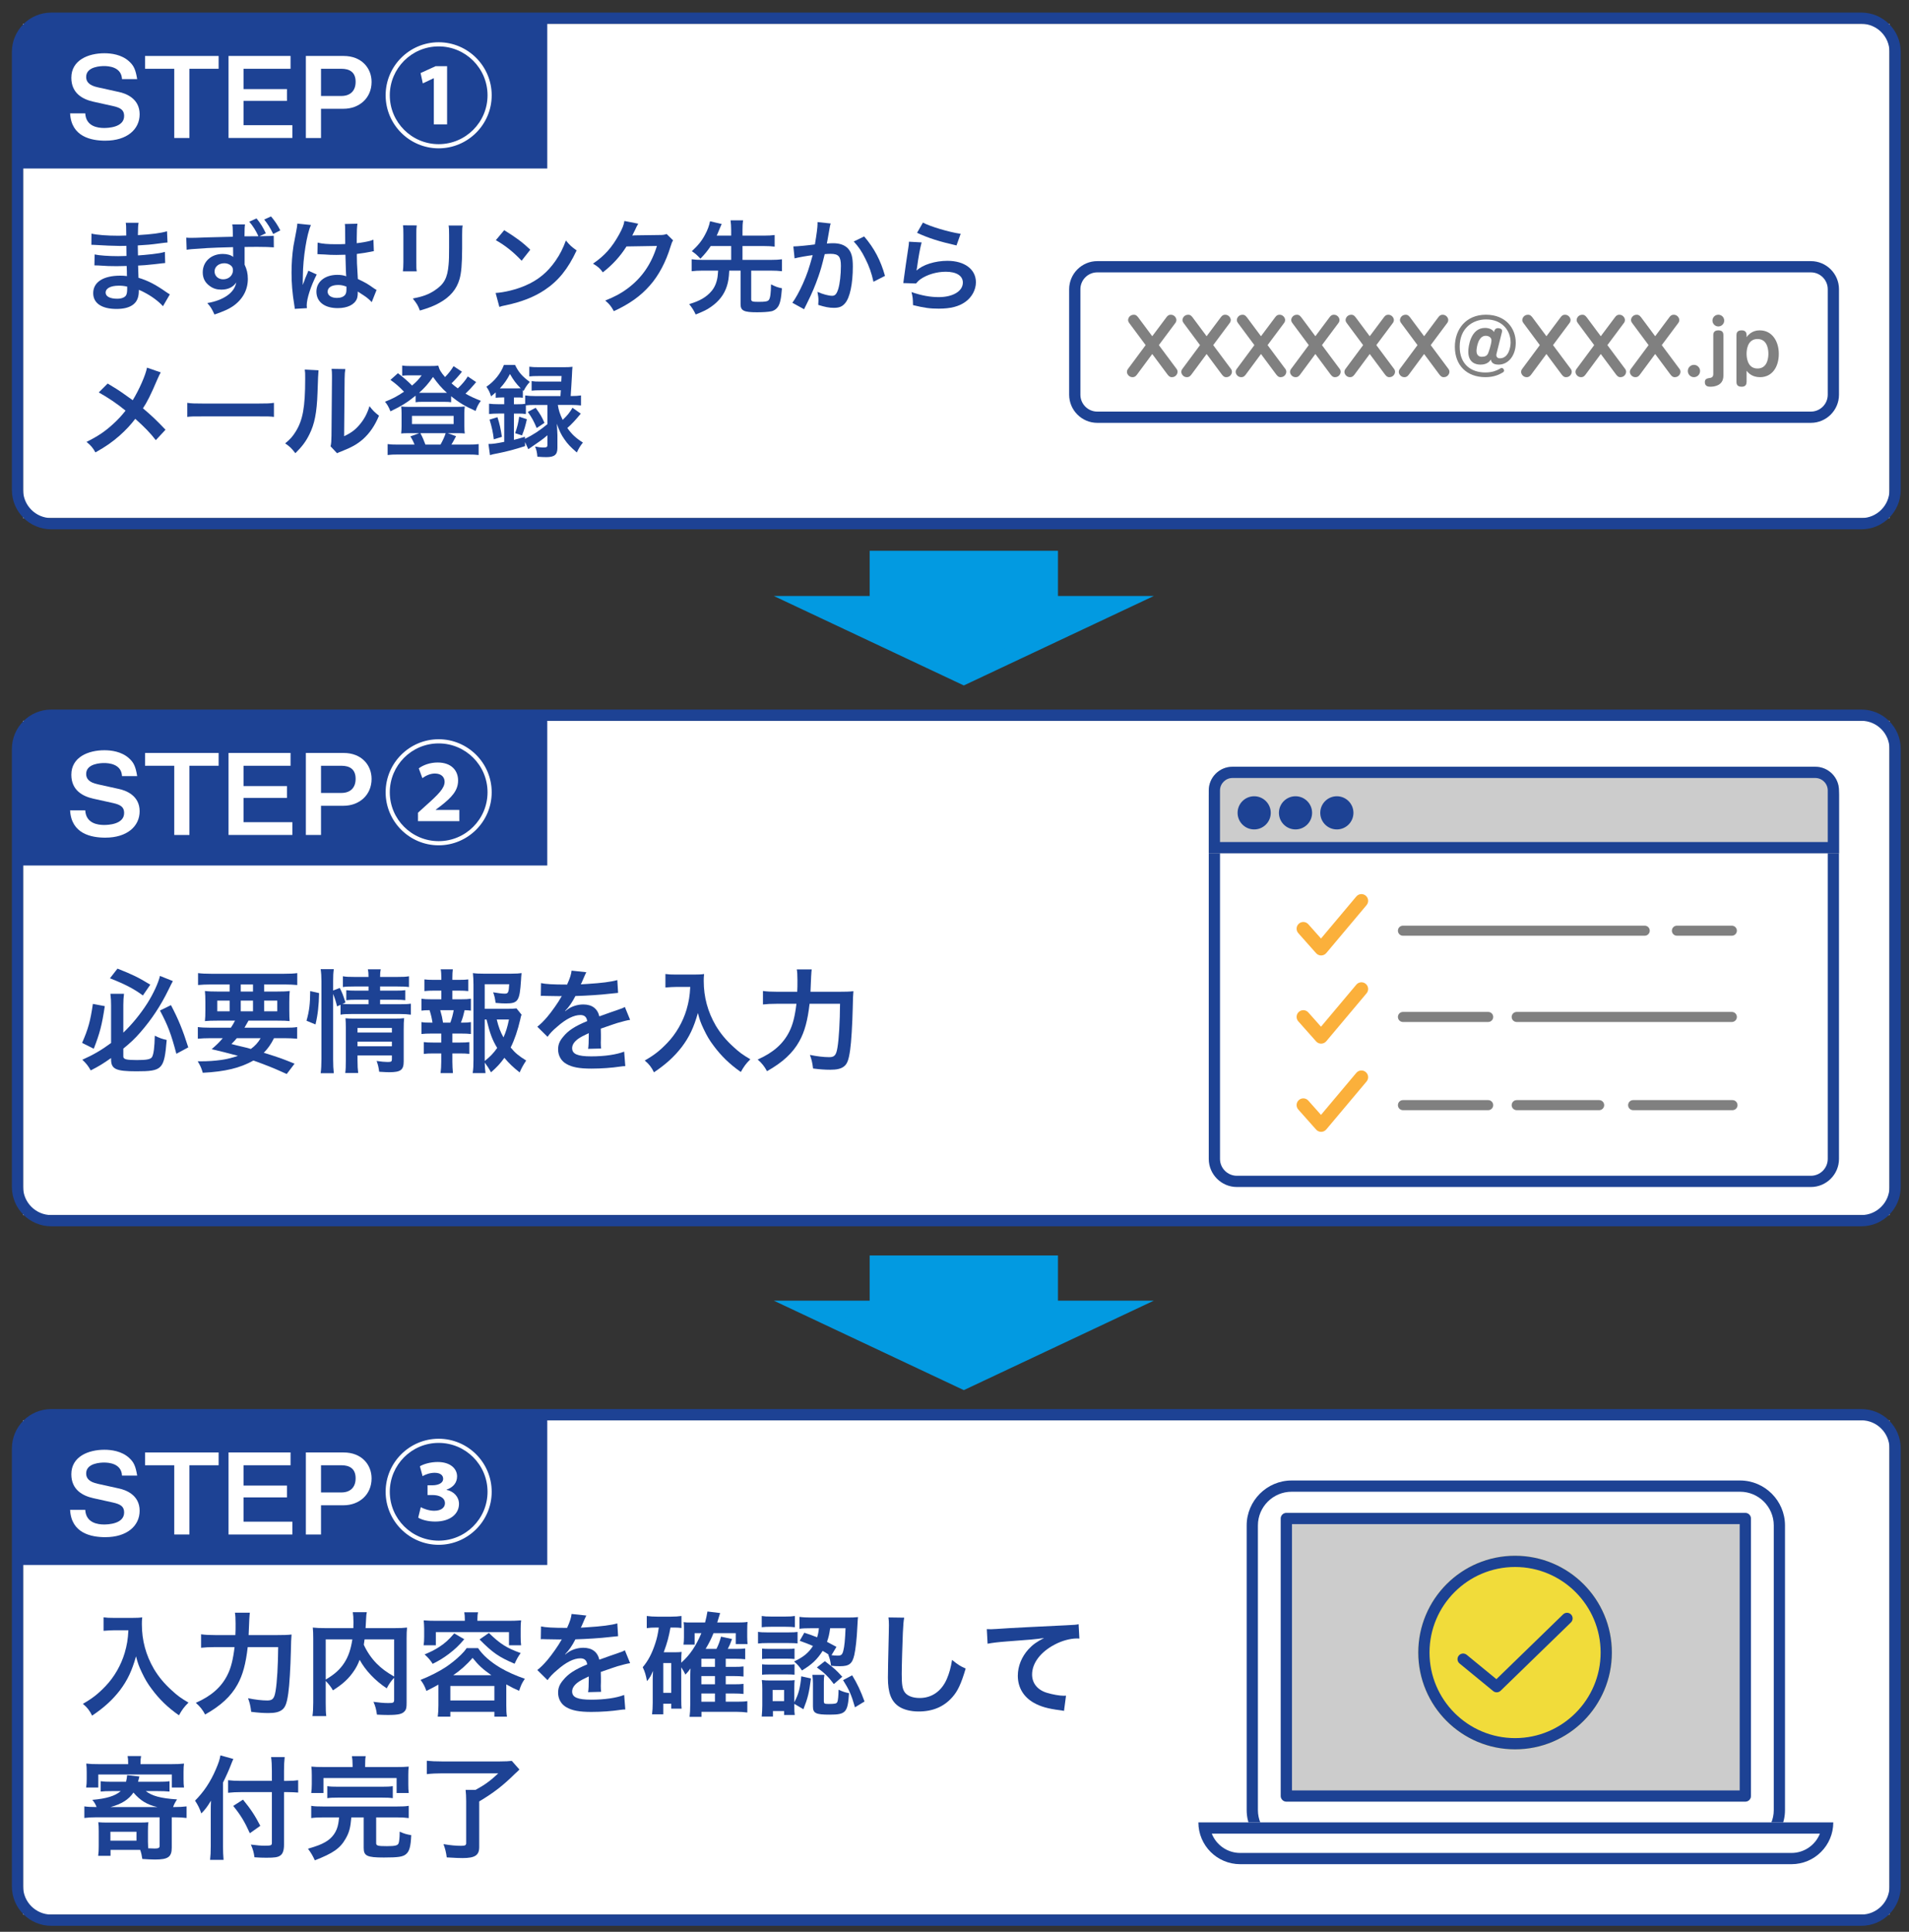 <?xml version="1.0" encoding="UTF-8"?>
<svg id="_レイヤー_1" data-name="レイヤー 1" xmlns="http://www.w3.org/2000/svg" width="420" height="425" viewBox="0 0 420 425">
  <rect x="0" y="0" width="420" height="425" fill="#333333" stroke="none"/>
  <defs>
    <style>
      .cls-1 {
        fill: gray;
      }

      .cls-2 {
        fill: #f1dc3a;
      }

      .cls-3 {
        fill: #ccc;
      }

      .cls-4 {
        fill: #fff;
      }

      .cls-5 {
        fill: #1d4294;
      }

      .cls-6 {
        fill: #fbb03b;
      }

      .cls-7 {
        fill: #029ae1;
      }
    </style>
  </defs>
  <g>
    <polygon class="cls-7" points="212.048 303.913 246.506 287.689 230.351 287.689 230.351 277.748 193.745 277.748 193.745 287.689 177.59 287.689 212.048 303.913"/>
    <path class="cls-7" d="M170.24,286.144h21.095v-9.941h41.427v9.941h21.095l-41.809,19.685-41.809-19.685ZM196.156,279.292v9.941h-11.215l27.107,12.763,27.107-12.763h-11.216v-9.941h-31.784Z"/>
  </g>
  <g>
    <polygon class="cls-7" points="212.048 148.883 246.506 132.659 230.351 132.659 230.351 122.718 193.745 122.718 193.745 132.659 177.59 132.659 212.048 148.883"/>
    <path class="cls-7" d="M170.24,131.114h21.095v-9.941h41.427v9.941h21.095l-41.809,19.685-41.809-19.685ZM196.156,124.262v9.941h-11.215l27.107,12.763,27.107-12.763h-11.216v-9.941h-31.784Z"/>
  </g>
  <g>
    <rect class="cls-4" x="5.09" y="5.241" width="410.615" height="108.735"/>
    <path class="cls-5" d="M409.524,5.241c3.399,0,6.181,2.781,6.181,6.181v96.373c0,3.399-2.781,6.181-6.181,6.181H11.271c-3.399,0-6.181-2.781-6.181-6.181V11.422c0-3.399,2.781-6.181,6.181-6.181h398.253M409.524,2.769H11.271C6.499,2.769,2.618,6.651,2.618,11.422v96.373c0,4.771,3.882,8.653,8.653,8.653h398.253c4.771,0,8.653-3.882,8.653-8.653V11.422c0-4.771-3.882-8.653-8.653-8.653h0Z"/>
  </g>
  <g>
    <g>
      <path class="cls-5" d="M11.271,5.241h107.277v29.978H5.09V11.422c0-3.411,2.77-6.181,6.181-6.181Z"/>
      <path class="cls-5" d="M120.402,37.073H3.236V11.422C3.236,6.991,6.84,3.387,11.271,3.387h109.131v33.687ZM6.944,33.364h109.75V7.096H11.271c-2.386,0-4.327,1.94-4.327,4.326v21.942Z"/>
    </g>
    <g>
      <path class="cls-4" d="M23.184,30.951c-3.09,0-7.49-.841-7.762-6.007h3.337c.148,2.892,2.793,3.213,4.128,3.213.841,0,4.425-.099,4.425-2.645,0-1.311-.791-1.805-2.422-2.176l-4.351-.964c-2.324-.52-4.845-1.829-4.845-5.266,0-3.881,3.733-5.389,7.268-5.389,1.508,0,3.782.272,5.438,1.78,1.038.939,1.434,1.805,1.78,3.905h-3.337c-.124-2.719-3.016-2.867-3.93-2.867-.593,0-3.955.05-3.955,2.397,0,1.038.618,1.854,2.546,2.274l4.697,1.038c1.384.297,4.523,1.359,4.523,4.895,0,3.312-2.769,5.81-7.539,5.81Z"/>
      <path class="cls-4" d="M41.676,15.131v15.227h-3.337v-15.227h-6.427v-2.818h16.191v2.818h-6.427Z"/>
      <path class="cls-4" d="M50.281,30.357V12.312h13.645v2.818h-10.333v4.474h9.542v2.596h-9.542v5.339h10.729v2.818h-14.041Z"/>
      <path class="cls-4" d="M75.596,23.931h-4.969v6.427h-3.337V12.312h8.306c3.93,0,6.155,2.645,6.155,5.71,0,3.634-2.793,5.908-6.155,5.908ZM75.102,15.131h-4.474v5.981h4.474c1.854,0,3.139-1.014,3.139-3.114,0-2.176-1.384-2.867-3.139-2.867Z"/>
      <path class="cls-4" d="M96.51,32.632c-6.427,0-11.667-5.241-11.667-11.668s5.24-11.667,11.667-11.667c6.427,0,11.668,5.24,11.668,11.667,0,6.477-5.29,11.668-11.668,11.668ZM85.758,20.964c0,5.933,4.82,10.753,10.752,10.753s10.753-4.82,10.753-10.753-4.82-10.753-10.753-10.753c-5.982,0-10.752,4.87-10.752,10.753ZM95.448,17.207h-.025l-2.398,1.137-.494-2.274,3.312-1.508h2.521v12.805h-2.917v-10.159Z"/>
    </g>
  </g>
  <g>
    <g>
      <rect class="cls-4" x="235.226" y="57.448" width="169.37" height="35.576" rx="6.181" ry="6.181"/>
      <path class="cls-5" d="M398.415,59.921c2.045,0,3.708,1.664,3.708,3.708v23.215c0,2.045-1.664,3.708-3.708,3.708h-157.008c-2.045,0-3.708-1.664-3.708-3.708v-23.215c0-2.045,1.664-3.708,3.708-3.708h157.008M398.415,57.448h-157.008c-3.399,0-6.181,2.781-6.181,6.181v23.215c0,3.399,2.781,6.181,6.181,6.181h157.008c3.399,0,6.181-2.781,6.181-6.181v-23.215c0-3.399-2.781-6.181-6.181-6.181h0Z"/>
    </g>
    <g>
      <path class="cls-1" d="M256.621,69.805c.323-.436.581-.564.985-.564.775,0,1.211.71,1.211,1.13,0,.242-.065.468-.21.662l-3.648,4.892,3.907,5.246c.129.178.21.371.21.63,0,.468-.404,1.179-1.259,1.179-.258,0-.565-.064-.937-.565l-3.374-4.536-3.358,4.536c-.323.436-.597.565-.985.565-.791,0-1.227-.711-1.227-1.146,0-.097,0-.371.226-.662l3.891-5.246-3.633-4.892c-.129-.178-.226-.372-.226-.63,0-.452.403-1.162,1.259-1.162.274,0,.565.048.953.564l3.1,4.165,3.116-4.165Z"/>
      <path class="cls-1" d="M268.583,69.805c.323-.436.581-.564.985-.564.775,0,1.211.71,1.211,1.13,0,.242-.065.468-.21.662l-3.648,4.892,3.907,5.246c.129.178.21.371.21.63,0,.468-.404,1.179-1.259,1.179-.258,0-.565-.064-.937-.565l-3.374-4.536-3.358,4.536c-.323.436-.597.565-.985.565-.791,0-1.227-.711-1.227-1.146,0-.097,0-.371.226-.662l3.891-5.246-3.632-4.892c-.129-.178-.226-.372-.226-.63,0-.452.403-1.162,1.259-1.162.275,0,.565.048.953.564l3.1,4.165,3.116-4.165Z"/>
      <path class="cls-1" d="M280.545,69.805c.323-.436.581-.564.985-.564.775,0,1.211.71,1.211,1.13,0,.242-.065.468-.21.662l-3.648,4.892,3.907,5.246c.129.178.21.371.21.63,0,.468-.404,1.179-1.259,1.179-.258,0-.565-.064-.937-.565l-3.374-4.536-3.358,4.536c-.323.436-.597.565-.985.565-.791,0-1.227-.711-1.227-1.146,0-.097,0-.371.226-.662l3.891-5.246-3.633-4.892c-.129-.178-.226-.372-.226-.63,0-.452.403-1.162,1.259-1.162.274,0,.565.048.953.564l3.1,4.165,3.116-4.165Z"/>
      <path class="cls-1" d="M292.508,69.805c.323-.436.581-.564.985-.564.775,0,1.211.71,1.211,1.13,0,.242-.065.468-.21.662l-3.648,4.892,3.907,5.246c.129.178.21.371.21.63,0,.468-.404,1.179-1.259,1.179-.258,0-.565-.064-.937-.565l-3.374-4.536-3.358,4.536c-.323.436-.597.565-.985.565-.791,0-1.227-.711-1.227-1.146,0-.097,0-.371.226-.662l3.891-5.246-3.632-4.892c-.129-.178-.226-.372-.226-.63,0-.452.403-1.162,1.259-1.162.275,0,.565.048.953.564l3.1,4.165,3.116-4.165Z"/>
      <path class="cls-1" d="M304.47,69.805c.323-.436.581-.564.985-.564.775,0,1.211.71,1.211,1.13,0,.242-.065.468-.21.662l-3.648,4.892,3.907,5.246c.129.178.21.371.21.63,0,.468-.404,1.179-1.259,1.179-.258,0-.565-.064-.937-.565l-3.374-4.536-3.358,4.536c-.323.436-.597.565-.985.565-.791,0-1.227-.711-1.227-1.146,0-.097,0-.371.226-.662l3.891-5.246-3.633-4.892c-.129-.178-.226-.372-.226-.63,0-.452.403-1.162,1.259-1.162.274,0,.565.048.953.564l3.1,4.165,3.116-4.165Z"/>
      <path class="cls-1" d="M316.433,69.805c.323-.436.581-.564.985-.564.775,0,1.211.71,1.211,1.13,0,.242-.065.468-.21.662l-3.648,4.892,3.907,5.246c.129.178.21.371.21.63,0,.468-.404,1.179-1.259,1.179-.258,0-.565-.064-.937-.565l-3.374-4.536-3.358,4.536c-.323.436-.597.565-.985.565-.791,0-1.227-.711-1.227-1.146,0-.097,0-.371.226-.662l3.891-5.246-3.632-4.892c-.129-.178-.226-.372-.226-.63,0-.452.403-1.162,1.259-1.162.275,0,.565.048.953.564l3.1,4.165,3.116-4.165Z"/>
      <path class="cls-1" d="M328.799,72.711c.032-.097.194-.517.791-.517.177,0,.888.064.888.597,0,.13-.016.227-.064.388l-1.13,4.504c-.049.194-.081.355-.081.452,0,.242.162.694.775.694,1.97,0,2.373-2.502,2.373-3.487,0-2.615-1.84-5.068-5.375-5.068-3.019,0-5.828,1.969-5.828,6.005,0,3.762,2.373,5.667,5.667,5.667,1.566,0,2.583-.484,3.051-.759.307-.178.371-.227.533-.227.291,0,.517.307.517.565,0,.258-.21.371-.371.468-.646.372-1.776.985-3.729.985-4.101,0-6.732-2.583-6.732-6.684,0-3.858,2.454-7.055,6.829-7.055,4.407,0,6.571,3.019,6.571,6.167,0,2.825-1.63,4.811-3.778,4.811-1.42,0-1.598-.678-1.711-1.114-.178.274-.694,1.114-2.276,1.114-1.001,0-2.68-.388-2.68-2.874,0-1.065.5-5.198,3.665-5.198.226,0,1.42,0,2.001.888l.097-.322ZM327.33,77.877c.178-.307.807-2.229.807-3.003,0-.63-.597-1.001-1.275-1.001-1.679,0-2.018,2.729-2.018,3.342,0,1.194.888,1.275,1.13,1.275.727,0,1.114-.21,1.356-.613Z"/>
      <path class="cls-1" d="M343.344,69.805c.323-.436.581-.564.985-.564.775,0,1.211.71,1.211,1.13,0,.242-.065.468-.21.662l-3.648,4.892,3.907,5.246c.129.178.21.371.21.63,0,.468-.404,1.179-1.259,1.179-.258,0-.565-.064-.937-.565l-3.374-4.536-3.358,4.536c-.323.436-.597.565-.985.565-.791,0-1.227-.711-1.227-1.146,0-.097,0-.371.226-.662l3.891-5.246-3.632-4.892c-.129-.178-.226-.372-.226-.63,0-.452.403-1.162,1.259-1.162.275,0,.565.048.953.564l3.1,4.165,3.116-4.165Z"/>
      <path class="cls-1" d="M355.306,69.805c.323-.436.581-.564.985-.564.775,0,1.211.71,1.211,1.13,0,.242-.065.468-.21.662l-3.648,4.892,3.907,5.246c.129.178.21.371.21.63,0,.468-.404,1.179-1.259,1.179-.258,0-.565-.064-.937-.565l-3.374-4.536-3.358,4.536c-.323.436-.597.565-.985.565-.791,0-1.227-.711-1.227-1.146,0-.097,0-.371.226-.662l3.891-5.246-3.633-4.892c-.129-.178-.226-.372-.226-.63,0-.452.403-1.162,1.259-1.162.274,0,.565.048.953.564l3.1,4.165,3.116-4.165Z"/>
      <path class="cls-1" d="M367.269,69.805c.323-.436.581-.564.985-.564.775,0,1.211.71,1.211,1.13,0,.242-.065.468-.21.662l-3.648,4.892,3.907,5.246c.129.178.21.371.21.63,0,.468-.404,1.179-1.259,1.179-.258,0-.565-.064-.937-.565l-3.374-4.536-3.358,4.536c-.323.436-.597.565-.985.565-.791,0-1.227-.711-1.227-1.146,0-.097,0-.371.226-.662l3.891-5.246-3.632-4.892c-.129-.178-.226-.372-.226-.63,0-.452.403-1.162,1.259-1.162.275,0,.565.048.953.564l3.1,4.165,3.116-4.165Z"/>
      <path class="cls-1" d="M374.033,81.622c0,.743-.597,1.356-1.356,1.356-.743,0-1.34-.613-1.34-1.356,0-.759.613-1.356,1.34-1.356.743,0,1.356.598,1.356,1.356Z"/>
      <path class="cls-1" d="M379.166,82.655c0,2.212-2.066,2.422-2.825,2.422-.387,0-1.259,0-1.259-1.001,0-.759.533-.84,1.179-.937.468-.081.678-.371.678-.808v-8.604c0-.242.016-1.049,1.082-1.049.678,0,1.146.226,1.146,1.049v8.928ZM379.344,70.531c0,.727-.597,1.292-1.292,1.292-.71,0-1.292-.598-1.292-1.292,0-.71.565-1.291,1.292-1.291.694,0,1.292.549,1.292,1.291Z"/>
      <path class="cls-1" d="M384.267,84.027c0,1.018-.791,1.05-1.065,1.05-.694,0-1.162-.227-1.162-1.05v-10.3c0-.452.145-1.049,1.114-1.049.274,0,1.114,0,1.114,1.049v.452c1.017-1.453,2.422-1.501,2.906-1.501,2.696,0,4.182,2.389,4.182,5.166,0,2.905-1.485,5.134-4.117,5.134-1.808,0-2.615-.969-2.971-1.405v2.454ZM384.267,77.828c0,.404,0,3.245,2.405,3.245,2.39,0,2.39-2.825,2.39-3.245,0-.436,0-3.245-2.39-3.245-2.405,0-2.405,2.825-2.405,3.245Z"/>
    </g>
  </g>
  <g>
    <path class="cls-5" d="M35.857,67.368c-.979-1.091-2.514-2.226-4.116-3.048-.489-.268-.667-.334-1.201-.557v.245c0,1.401-.4,2.357-1.246,3.003-.846.646-2.047.957-3.671.957-3.248,0-5.117-1.269-5.117-3.471,0-2.425,2.203-3.849,5.94-3.849.534,0,.912.021,1.49.089q0-.268-.022-.534v-.489q-.022-.312-.044-1.201c-1.068.021-1.758.044-2.225.044-1.357,0-2.18-.022-4.027-.155-.289-.022-.512-.022-.845-.022l.044-2.402c.957.222,3.07.378,5.184.378.445,0,1.202-.022,1.824-.045,0-.2,0-.956-.022-2.225-.712.022-1.068.022-1.402.022-1.09,0-3.96-.111-5.45-.223-.245-.022-.423-.022-.49-.022h-.356l.022-2.469c1.134.289,3.426.467,5.984.467.356,0,1.112-.022,1.668-.045-.022-2.225-.022-2.246-.111-2.803h2.826c-.111.601-.134.89-.156,2.714,3.025-.178,4.961-.422,6.407-.845l.111,2.469q-.49.022-1.758.2c-1.958.268-2.825.334-4.783.445.022.557.022.823.044,2.202q1.113-.066,3.159-.289c1.402-.178,1.758-.223,2.759-.489l.067,2.447c-.378.022-.935.089-1.446.155-.333.045-1.334.156-3.003.312-.312.022-.645.045-1.513.09q.067,2.157.089,2.691c1.958.578,3.693,1.446,6.096,3.137.378.245.49.334.801.512l-1.513,2.604ZM26.135,62.852c-1.802,0-2.893.578-2.893,1.535,0,.823.957,1.335,2.537,1.335.934,0,1.624-.268,1.936-.712.178-.289.267-.757.267-1.424v-.534c-.734-.155-1.179-.2-1.846-.2Z"/>
    <path class="cls-5" d="M53.903,49.37c-.089.645-.089.822-.111,2.625.979,0,2.002,0,3.07-.022-.601-1.269-1.157-2.181-2.024-3.204l1.602-.712c.846,1.023,1.446,1.98,2.047,3.271l-1.401.646c.467-.022.511-.022,1.001-.022,1.201-.022,1.535-.022,2.136-.089l.022,2.559c-.801-.066-2.002-.111-3.715-.111q-.423,0-2.714.022v3.894c.489,1.022.712,1.935.712,3.137,0,2.447-1.157,4.538-3.315,6.028-.935.623-1.958,1.091-4.027,1.803-.601-1.312-.89-1.758-1.58-2.515,3.626-.623,6.007-2.313,6.363-4.538-.645,1.023-1.802,1.579-3.27,1.579-1.023,0-1.802-.244-2.559-.801-1.046-.756-1.535-1.735-1.535-3.003,0-2.358,1.847-4.049,4.405-4.049.979,0,1.802.244,2.314.667-.022-.066-.022-.111-.022-.134v-.133c-.022-.601-.022-1.224-.022-1.892-2.692.067-4.583.134-5.673.2-3.737.245-3.916.268-4.538.379l-.089-2.67c.49.044.69.044,1.09.044.556,0,.912,0,3.782-.11,1.067-.022,2.87-.067,5.384-.134l-.022-1.401c-.022-.69-.022-.846-.111-1.312h2.803ZM47.207,59.715c0,1.001.801,1.735,1.891,1.735,1.224,0,2.158-.846,2.158-2.003,0-.422-.133-.756-.422-1.001-.378-.333-.913-.533-1.446-.533-1.268,0-2.18.756-2.18,1.802ZM60.11,51.483c-.645-1.335-1.224-2.247-1.98-3.182l1.491-.689c.845.979,1.468,1.913,2.046,3.07l-1.557.801Z"/>
    <path class="cls-5" d="M64.853,67.946c-.022-.223-.022-.356-.111-.868-.423-2.603-.601-4.738-.601-7.074,0-2.002.134-3.96.423-5.896q.111-.667.601-3.182c.156-.778.245-1.424.245-1.646v-.089l3.003.312c-.912,1.936-1.757,7.298-1.78,11.168q-.022.802-.022,1.157v.356c0,.178,0,.222-.022.467h.022q.111-.245.267-.646c.044-.155.155-.4.267-.756q.2-.468.423-1.001c.044-.067.067-.134.267-.69l1.846.823c-1.312,2.581-2.202,5.34-2.202,6.808,0,.156,0,.179.044.601l-2.67.156ZM69.88,53.374c1.046.268,2.203.356,4.027.356.779,0,1.268,0,2.047-.045,0-1.312-.022-2.425-.022-3.337,0-.489-.022-.823-.067-1.068l2.781-.066c-.111.623-.156,1.69-.156,3.271v1.023c1.157-.134,2.136-.312,3.003-.534q.134-.044.489-.178l.178-.045.089,2.515c-.222.021-.245.021-.645.111-.756.155-1.913.355-3.092.489v.489c0,1.246,0,1.29.222,5.027,1.602.757,2.158,1.068,3.493,2.025.289.2.4.267.623.378l-1.068,2.691c-.378-.444-1.045-1.023-1.668-1.424-.756-.489-1.268-.823-1.401-.912v.312c0,.489-.067.935-.178,1.246-.512,1.312-2.069,2.091-4.227,2.091-2.914,0-4.694-1.379-4.694-3.648,0-2.157,1.891-3.671,4.583-3.671.823,0,1.379.09,1.98.312-.067-.556-.089-1.646-.178-4.738-.89.022-1.424.044-2.002.044-.823,0-1.713-.021-2.759-.11-.312,0-.556-.022-.667-.022-.2-.022-.333-.022-.378-.022-.111-.022-.178-.022-.222-.022-.022,0-.067,0-.134.022l.044-2.559ZM74.397,62.696c-1.424,0-2.314.556-2.314,1.468,0,.823.801,1.38,2.047,1.38.823,0,1.468-.245,1.802-.69.2-.267.289-.601.289-1.201v-.601c-.734-.267-1.157-.355-1.824-.355Z"/>
    <path class="cls-5" d="M91.687,49.592c-.089.623-.089.823-.089,2.003v6.14c0,1.112,0,1.402.089,1.958h-3.048c.067-.512.111-1.201.111-2.002v-6.118c0-1.135-.022-1.424-.089-2.002l3.025.021ZM101.787,49.614c-.089.557-.111.801-.111,2.069v3.003c-.022,3.471-.178,5.34-.579,6.741-.645,2.225-2.069,3.894-4.383,5.184-1.179.667-2.292,1.112-4.338,1.713-.4-1.09-.623-1.468-1.558-2.647,2.18-.423,3.471-.89,4.806-1.779,2.091-1.38,2.825-2.736,3.07-5.673.089-.957.111-1.936.111-3.716v-2.781c0-1.134-.022-1.602-.111-2.113h3.093Z"/>
    <path class="cls-5" d="M109.043,64.453c1.913-.111,4.561-.756,6.585-1.646,2.781-1.201,4.85-2.914,6.607-5.45.979-1.424,1.602-2.647,2.269-4.449.868,1.046,1.224,1.379,2.358,2.18-1.891,4.071-4.004,6.696-7.052,8.722-2.27,1.513-5.028,2.603-8.477,3.337-.89.178-.957.2-1.468.378l-.823-3.07ZM110.934,50.638c2.647,1.646,4.027,2.67,5.74,4.294l-1.913,2.425c-1.78-1.891-3.604-3.359-5.673-4.517l1.846-2.202Z"/>
    <path class="cls-5" d="M148.091,52.885c-.222.334-.312.534-.556,1.335-1.023,3.382-2.603,6.385-4.561,8.587-2.047,2.336-4.494,4.071-7.92,5.651-.623-1.112-.912-1.49-1.891-2.336,2.225-.912,3.47-1.58,4.872-2.625,3.181-2.358,5.272-5.406,6.496-9.389l-6.696.111c-1.357,2.158-3.092,4.071-5.206,5.695-.667-.912-1.001-1.201-2.158-1.913,2.536-1.735,4.138-3.516,5.762-6.452.69-1.268,1.046-2.136,1.135-2.937l3.048.601q-.133.2-.378.689-.067.111-.29.623-.066.134-.289.579-.133.311-.356.711c.289-.021.645-.044,1.068-.044l4.872-.066c.868,0,1.112-.045,1.624-.223l1.424,1.401Z"/>
    <path class="cls-5" d="M156.371,54.131c-.756,1.112-1.246,1.713-2.269,2.78-.757-.801-1.113-1.134-1.891-1.646,1.424-1.335,2.158-2.226,2.914-3.649.534-.956.912-2.002,1.09-2.937l2.559.601c-.067.156-.2.468-.423.979-.445,1.09-.467,1.156-.667,1.579h3.182v-1.179c0-.89-.045-1.424-.134-2.181h2.759c-.111.712-.133,1.246-.133,2.181v1.179h4.672c1.045,0,1.735-.044,2.402-.133v2.558c-.645-.089-1.379-.133-2.402-.133h-4.672v3.048h6.185c1.112,0,1.824-.045,2.492-.134v2.625c-.712-.089-1.424-.133-2.492-.133h-4.271v6.296c0,.489.267.578,1.646.578,1.535,0,2.024-.111,2.269-.467.289-.445.423-1.491.445-3.382,1.09.534,1.402.645,2.403.867-.178,2.358-.423,3.427-.912,4.116-.334.489-.912.867-1.513.956-.712.134-1.758.2-3.093.2-2.892,0-3.582-.355-3.582-1.802v-7.363h-2.492c-.089,1.69-.223,2.469-.534,3.448-.578,1.802-1.713,3.292-3.47,4.516-.912.646-1.558.957-3.382,1.691-.378-.846-.734-1.402-1.424-2.292,2.314-.667,3.827-1.557,4.939-2.892.667-.802,1.09-1.803,1.291-3.026.044-.378.066-.512.133-1.445h-3.359c-1.045,0-1.757.044-2.469.133v-2.625c.667.089,1.379.134,2.469.134h6.229v-3.048h-4.494Z"/>
    <path class="cls-5" d="M182.76,49.17c-.067.2-.134.444-.178.689-.044.289-.067.4-.133.756q-.067.468-.378,2.136c-.089.489-.089.534-.156.823.645-.044.957-.066,1.379-.066,1.468,0,2.559.4,3.292,1.179.756.846,1.046,1.913,1.046,3.938,0,3.826-.646,6.874-1.713,8.098-.623.734-1.29,1.001-2.469,1.001-1.023,0-1.936-.178-3.426-.646.022-.444.045-.756.045-.979,0-.578-.045-1.023-.223-1.891,1.201.533,2.469.867,3.248.867.645,0,1.001-.423,1.335-1.513.356-1.157.578-3.182.578-5.072,0-2.047-.512-2.647-2.269-2.647-.445,0-.779.022-1.291.066-.667,2.715-.868,3.382-1.357,4.828-.779,2.225-1.379,3.648-2.669,6.251l-.334.668c-.067.133-.067.155-.178.378l-2.581-1.424c.667-.89,1.558-2.491,2.314-4.183.957-2.18,1.268-3.114,2.158-6.296-1.134.134-3.248.512-3.982.712l-.267-2.625c.823,0,3.515-.267,4.739-.445.4-2.402.578-3.76.578-4.494v-.422l2.893.312ZM190.124,52.018c2.225,2.603,3.626,5.25,4.583,8.676l-2.536,1.291c-.423-1.914-.935-3.382-1.78-5.051-.801-1.646-1.513-2.67-2.558-3.804l2.292-1.112Z"/>
    <path class="cls-5" d="M202.764,53.33c-.334,1.224-.712,3.292-1.001,5.473q-.044.312-.111.645l.044.045c1.29-1.246,4.049-2.113,6.741-2.113,3.782,0,6.274,1.868,6.274,4.716,0,1.624-.868,3.271-2.292,4.294-1.446,1.046-3.292,1.513-5.874,1.513-1.913,0-3.137-.155-5.673-.778-.022-1.379-.067-1.824-.334-2.87,2.181.757,4.094,1.112,5.985,1.112,3.137,0,5.317-1.312,5.317-3.203,0-1.491-1.401-2.381-3.76-2.381-1.98,0-4.049.601-5.54,1.624-.4.289-.534.423-1.001.957l-2.803-.089c.067-.4.067-.49.178-1.335.178-1.38.534-3.849.935-6.475.089-.533.111-.801.133-1.29l2.781.156ZM203.053,48.969c1.535.846,5.784,2.114,8.298,2.47l-.912,2.559c-3.804-.867-6.14-1.602-8.677-2.781l1.291-2.247Z"/>
    <path class="cls-5" d="M35.368,81.929c-.245.423-.333.601-.779,1.602-1.401,3.315-2.269,5.006-3.137,6.296,1.869,1.58,3.026,2.67,4.961,4.717l-2.136,2.291c-1.157-1.513-2.492-2.892-4.517-4.693-.957,1.268-2.113,2.514-3.47,3.715-1.602,1.401-3.026,2.402-5.295,3.671-.601-1.068-.957-1.469-1.958-2.313,2.47-1.224,4.004-2.247,5.762-3.85,1.068-.956,1.958-1.913,2.825-3.025-1.78-1.468-3.916-2.914-5.896-4.004l1.958-1.958c1.624.956,2.581,1.579,3.671,2.358q1.668,1.201,1.846,1.312c1.424-2.336,2.848-5.562,3.137-7.164l3.025,1.046Z"/>
    <path class="cls-5" d="M41.2,88.625c.979.134,1.401.156,3.604.156h11.858c2.203,0,2.625-.022,3.604-.156v3.093c-.89-.111-1.135-.111-3.626-.111h-11.813c-2.492,0-2.737,0-3.626.111v-3.093Z"/>
    <path class="cls-5" d="M70.081,81.462q-.089.622-.223,4.983c-.156,4.338-.645,6.852-1.802,9.144-.756,1.535-1.602,2.669-3.07,4.115-.868-1.112-1.202-1.446-2.247-2.158,1.09-.89,1.624-1.49,2.292-2.558,1.602-2.559,2.113-5.429,2.113-11.658,0-1.224,0-1.424-.089-2.024l3.026.156ZM75.977,81.194c-.111.646-.134,1.023-.156,2.113l-.111,12.659c1.557-.734,2.447-1.401,3.404-2.536,1.023-1.201,1.668-2.425,2.18-4.071.779,1.001,1.068,1.29,2.091,2.091-.912,2.203-2.069,3.871-3.538,5.184-1.268,1.091-2.425,1.758-4.738,2.67-.49.178-.667.267-.957.4l-1.424-1.513c.156-.646.178-1.135.201-2.358l.111-12.547v-.668c0-.556-.022-1.046-.089-1.468l3.026.044Z"/>
    <path class="cls-5" d="M104.768,84.064c-.178.178-.2.2-.4.467-.534.646-1.291,1.446-1.958,2.069,1.09.623,1.869.979,3.382,1.579-.556.757-.801,1.224-1.157,2.226-2.336-1.046-3.538-1.758-5.384-3.227v1.312c-.445-.066-.734-.089-1.49-.089h-4.917c-.578,0-1.001.022-1.401.089v-1.445c-1.869,1.513-3.092,2.269-5.54,3.448-.378-.957-.712-1.535-1.201-2.113,1.602-.623,2.669-1.18,4.182-2.203-1.157-1.201-1.78-1.735-2.981-2.603l1.646-1.469c1.224.935,2.18,1.758,3.114,2.714,1.046-.912,1.402-1.29,2.114-2.246h-2.937c-.445,0-.846.021-1.357.089v-2.247c.556.089.912.111,1.847.111h4.183c1.045,0,1.446-.022,1.913-.089.245.912.556,1.445,1.491,2.514.823-.846,1.468-1.69,1.869-2.403l1.847,1.224c-.579.779-1.535,1.825-2.292,2.559.556.489.823.712,1.379,1.112.957-.89,1.713-1.802,2.202-2.625l1.847,1.246ZM91.197,97.813c-.2-.579-.579-1.312-.912-1.803l1.958-.712h-2.38c-.734,0-1.201.022-1.602.067.066-.601.089-.979.089-1.624v-2.804c0-.578-.022-1.001-.089-1.513.578.067,1.023.089,1.757.089h10.501c.778,0,1.201-.021,1.735-.089-.066.489-.089.846-.089,1.491v2.825c0,.756.022,1.112.089,1.624-.422-.045-.868-.067-1.602-.067h-2.158l1.847.668c-.356.667-.868,1.624-1.023,1.847h3.804c1.046,0,1.535-.022,2.181-.111v2.402c-.667-.089-1.246-.111-2.314-.111h-15.395c-1.068,0-1.624.022-2.314.111v-2.402c.646.089,1.112.111,2.158.111h3.76ZM90.641,93.297h9.166v-1.802h-9.166v1.802ZM97.782,86.423h.556c-1.201-1.068-1.958-1.958-3.07-3.493-.979,1.424-1.824,2.381-3.07,3.493h5.584ZM96.915,97.813c.49-.868.935-1.824,1.135-2.515h-5.562c.467.868.778,1.603,1.112,2.515h3.314Z"/>
    <path class="cls-5" d="M110.378,87.446c-.489,0-.823.021-1.312.066v-1.179c-.423.378-.556.489-1.023.867-.289-.912-.512-1.379-1.023-2.113,1.824-1.269,3.137-2.914,3.849-4.806h2.447c.756,1.58,1.579,2.536,3.248,3.737-.623.69-.935,1.157-1.357,1.98l-.178-.156v1.669c-.49-.066-.69-.066-1.312-.066h-.646v1.49h.89c.667,0,1.157-.022,1.58-.089v-1.847c.623.089,1.246.134,2.136.134h5.628c.044-.668.067-.891.089-1.269h-4.405c-1.001,0-1.468.022-2.024.089v-2.113c.556.089.979.111,2.024.111h4.494c.044-.557.044-.623.066-1.224h-4.983c-.934,0-1.58.022-2.113.089v-2.136c.623.089,1.224.111,2.225.111h5.228c.912,0,1.513-.022,2.047-.089q-.067.512-.133,2.158c-.067,1.156-.178,3.114-.267,4.271h.133c.935,0,1.535-.045,2.136-.134v2.202c-.601-.066-1.29-.111-2.113-.111h-2.981c.2,1.224.423,1.936,1.068,3.293,1.001-.956,1.558-1.624,2.158-2.67l1.824,1.291c-1.112,1.356-2.047,2.38-2.959,3.159.979,1.379,1.847,2.202,3.426,3.203-.601.757-.912,1.269-1.335,2.181-1.424-1.224-2.002-1.847-2.714-2.87-.734-1.046-1.09-1.78-1.691-3.448.044.444.089,1.268.133,2.47v2.848c0,1.49-.645,2.024-2.447,2.024-.489,0-1.09-.022-1.958-.09-.089-1.022-.2-1.49-.512-2.246.712.155,1.335.222,1.735.222.823,0,.979-.089.979-.578v-2.113c-.779.646-.913.778-1.58,1.246q-.378.267-1.891,1.312-.356.244-.734.512l-.712-1.58v.89c-2.269.734-3.96,1.18-5.962,1.58-1.045.2-1.068.2-1.757.4l-.333-2.447c.912,0,1.713-.111,3.47-.467v-6.229h-1.157c-.935,0-1.624.044-2.18.111v-2.27c.579.066,1.268.111,2.203.111h1.134v-1.49h-.556ZM108.643,96.656c-.178-1.535-.422-2.647-.934-4.338l1.735-.534c.467,1.424.689,2.447.979,4.316l-1.78.556ZM110.422,85.443h3.315c.4,0,.534,0,.823-.021-.979-.979-1.602-1.803-2.358-3.138-.667,1.269-1.268,2.136-2.225,3.159h.445ZM117.675,89.092c-.868,0-1.446.022-1.98.09v1.913c-.49-.089-.935-.111-1.735-.111h-.89v5.784c.846-.2,1.246-.334,2.425-.689v.467c1.78-.867,3.27-1.847,4.939-3.226v-4.228h-2.759ZM113.337,95.299c.467-1.334.69-2.225.89-3.626l1.69.557c-.312,1.424-.578,2.336-1.068,3.56l-1.513-.49ZM117.853,89.715c1.046,1.469,1.335,1.936,1.936,3.315l-1.713,1.135c-.601-1.446-1.112-2.403-1.958-3.538l1.735-.912Z"/>
  </g>
  <g>
    <rect class="cls-4" x="5.09" y="158.578" width="410.615" height="108.735"/>
    <path class="cls-5" d="M409.524,158.578c3.399,0,6.181,2.781,6.181,6.181v96.373c0,3.399-2.781,6.181-6.181,6.181H11.271c-3.399,0-6.181-2.781-6.181-6.181v-96.373c0-3.399,2.781-6.181,6.181-6.181h398.253M409.524,156.105H11.271c-4.771,0-8.653,3.882-8.653,8.653v96.373c0,4.771,3.882,8.653,8.653,8.653h398.253c4.771,0,8.653-3.882,8.653-8.653v-96.373c0-4.771-3.882-8.653-8.653-8.653h0Z"/>
  </g>
  <g>
    <g>
      <path class="cls-5" d="M11.271,158.578h107.277v29.978H5.09v-23.797c0-3.411,2.77-6.181,6.181-6.181Z"/>
      <path class="cls-5" d="M120.402,190.41H3.236v-25.651c0-4.431,3.604-8.036,8.035-8.036h109.131v33.688ZM6.944,186.701h109.75v-26.27H11.271c-2.386,0-4.327,1.941-4.327,4.327v21.942Z"/>
    </g>
    <g>
      <path class="cls-4" d="M23.184,184.287c-3.09,0-7.49-.84-7.762-6.006h3.337c.148,2.892,2.793,3.213,4.128,3.213.841,0,4.425-.099,4.425-2.645,0-1.311-.791-1.805-2.422-2.176l-4.351-.964c-2.324-.519-4.845-1.829-4.845-5.265,0-3.882,3.733-5.39,7.268-5.39,1.508,0,3.782.272,5.438,1.78,1.038.939,1.434,1.805,1.78,3.905h-3.337c-.124-2.719-3.016-2.867-3.93-2.867-.593,0-3.955.05-3.955,2.397,0,1.038.618,1.854,2.546,2.274l4.697,1.038c1.384.297,4.523,1.359,4.523,4.895,0,3.312-2.769,5.809-7.539,5.809Z"/>
      <path class="cls-4" d="M41.676,168.467v15.228h-3.337v-15.228h-6.427v-2.817h16.191v2.817h-6.427Z"/>
      <path class="cls-4" d="M50.281,183.694v-18.045h13.645v2.817h-10.333v4.475h9.542v2.596h-9.542v5.339h10.729v2.818h-14.041Z"/>
      <path class="cls-4" d="M75.596,177.268h-4.969v6.427h-3.337v-18.045h8.306c3.93,0,6.155,2.645,6.155,5.71,0,3.634-2.793,5.908-6.155,5.908ZM75.102,168.467h-4.474v5.982h4.474c1.854,0,3.139-1.014,3.139-3.114,0-2.176-1.384-2.868-3.139-2.868Z"/>
      <path class="cls-4" d="M96.51,185.969c-6.427,0-11.667-5.24-11.667-11.668,0-6.427,5.24-11.667,11.667-11.667,6.427,0,11.668,5.24,11.668,11.667,0,6.477-5.29,11.668-11.668,11.668ZM85.758,174.301c0,5.933,4.82,10.753,10.752,10.753s10.753-4.82,10.753-10.753-4.82-10.753-10.753-10.753c-5.982,0-10.752,4.87-10.752,10.753ZM91.962,180.654v-1.854l1.631-1.483c2.941-2.62,4.202-3.905,4.227-5.314,0-.964-.643-1.829-2.151-1.829-1.063,0-2.052.52-2.744,1.014l-.791-2.15c.989-.742,2.497-1.286,4.153-1.286,3.065,0,4.499,1.805,4.499,3.955,0,2.25-1.458,3.733-3.708,5.513l-1.211.915v.049h5.191v2.473h-9.097Z"/>
    </g>
  </g>
  <g>
    <path class="cls-5" d="M23.055,221.352c-.618,4.129-1.088,5.933-2.423,9.369l-2.57-1.285c1.334-3.041,1.829-4.82,2.373-8.578l2.62.494ZM24.439,232.772c-1.78,1.235-2.546,1.73-4.474,2.719-.593-1.038-.989-1.532-1.854-2.349,2.397-1.062,4.251-2.15,6.328-3.683v-8.306c0-.964-.025-1.434-.148-2.521h2.991c-.099.767-.148,1.558-.148,2.447v6.105c1.854-1.755,3.782-4.104,5.29-6.477,1.31-2.076,2.422-4.474,2.769-6.007l2.842,1.138q-.296.519-.964,1.903c-1.755,3.584-3.708,6.525-6.205,9.394-1.137,1.31-2.15,2.273-3.732,3.559v1.73c0,.618.643.791,2.991.791,2.2,0,3.041-.173,3.337-.691.346-.618.544-2.176.593-4.672,1.063.519,1.606.717,2.62.938-.544,6.502-.939,6.897-6.699,6.897-4.524,0-5.537-.495-5.537-2.646v-.271ZM25.848,213.096c3.312,1.311,4.598,1.928,7.218,3.535l-1.631,2.373c-1.879-1.409-3.955-2.497-7.243-3.782l1.656-2.126ZM37.615,221.13c1.631,3.114,2.571,5.389,3.807,9.294l-2.62,1.409c-1.162-4.375-1.829-6.155-3.609-9.517l2.422-1.187Z"/>
    <path class="cls-5" d="M50.794,226.098c.396-.593.568-.89.915-1.557h-3.757c-1.285,0-2.101.024-2.867.099.074-.717.099-1.285.099-2.397v-1.706c0-1.137-.025-1.779-.099-2.521.791.099,1.582.124,2.744.124h2.694v-1.558h-4.104c-1.162,0-2.076.05-2.843.124v-2.621c.742.1,1.656.148,3.041.148h15.722c1.434,0,2.398-.049,3.065-.148v2.621c-.791-.074-1.681-.124-2.867-.124h-4.425v1.558h2.867c1.261,0,2.052-.025,2.769-.124-.074.692-.099,1.311-.099,2.521v1.681c0,1.236.025,1.805.074,2.423-.618-.074-1.384-.099-2.793-.099h-6.254c-.519.914-.593,1.062-.89,1.557h8.726c1.434,0,2.175-.024,2.868-.148v2.571c-.816-.074-1.656-.124-2.868-.124h-2.225c-.643,1.286-1.31,2.25-2.25,3.214,3.14.964,4.029,1.285,6.773,2.397l-1.73,2.274c-.618-.271-1.112-.494-1.434-.643q-2.101-.964-5.883-2.323c-2.892,1.631-6.229,2.447-11.148,2.694-.297-1.014-.47-1.434-1.112-2.521h.543c3.412,0,6.106-.396,8.306-1.212-2.867-.766-3.288-.864-5.784-1.458,1.112-.964,1.582-1.409,2.447-2.423h-2.645c-1.211,0-2.027.05-2.843.124v-2.571c.692.1,1.483.148,2.843.148h4.425ZM47.803,220.141v2.349h2.719v-2.349h-2.719ZM52.104,228.396c-.371.445-.568.668-1.187,1.286q.865.247,2.793.691c.272.05.618.148,1.483.396.89-.643,1.582-1.384,2.151-2.373h-5.241ZM52.969,218.139h2.694v-1.558h-2.694v1.558ZM52.969,222.489h2.694v-2.349h-2.694v2.349ZM58.111,222.489h2.892v-2.349h-2.892v2.349Z"/>
    <path class="cls-5" d="M67.434,224.565c.618-2.175.791-3.708.815-6.526l1.953.445c-.05,2.694-.272,4.746-.791,6.896l-1.978-.815ZM73.292,233.044c0,1.285.049,2.15.148,3.065h-2.893c.124-.841.173-1.953.173-3.14v-17.105c0-1.088-.049-1.78-.173-2.645h2.893c-.124.864-.148,1.482-.148,2.645v2.052l1.458-.568c.618,1.235.667,1.384,1.26,3.213l-.667.297c.618.05,1.112.074,2.076.074h3.659v-.988h-2.818c-.964,0-1.384.024-2.076.099v-2.2c.643.074,1.087.099,2.101.099h2.793v-.914h-3.189c-1.31,0-1.78.024-2.447.123v-2.373c.717.124,1.236.148,2.571.148h3.065c0-.741-.025-1.112-.148-1.681h2.843c-.124.593-.148.914-.148,1.681h3.782c1.359,0,1.854-.024,2.571-.148v2.373c-.717-.099-1.335-.123-2.521-.123h-3.832v.914h3.485c1.063,0,1.458-.024,2.052-.099v2.2c-.593-.074-1.087-.099-2.101-.099h-3.436v.988h4.326c1.187,0,1.78-.024,2.447-.123v2.422c-.741-.099-1.434-.148-2.447-.148h-10.53c-1.211,0-1.805.025-2.497.148v-2.175l-.766.346c-.248-1.038-.495-1.805-.865-2.744v14.387ZM78.656,233.242c0,1.211.05,2.076.148,2.817h-2.843c.099-.815.124-1.384.124-2.817v-7.119c0-.939-.024-1.409-.074-2.102.594.05,1.113.074,1.978.074h8.701c1.088,0,1.706-.024,2.225-.099-.074.593-.099,1.335-.099,2.546v6.971c0,1.879-.667,2.373-3.164,2.373-.544,0-1.013-.024-2.225-.099-.148-1.063-.247-1.483-.568-2.373,1.013.148,1.804.223,2.422.223.791,0,.939-.1.939-.594v-.84h-7.564v1.038ZM86.221,227.161v-1.014h-7.564v1.014h7.564ZM86.221,230.177v-1.014h-7.564v1.014h7.564Z"/>
    <path class="cls-5" d="M101.452,219.844c1.038,0,1.483-.024,2.15-.123v2.62c-.47-.074-.791-.074-1.384-.099-.272,1.187-.396,1.656-.816,2.743h.297c.89,0,1.359-.024,1.903-.123v2.62c-.667-.074-1.187-.099-2.15-.099h-1.928v1.978h1.681c.939,0,1.434-.025,2.052-.1v2.596c-.643-.074-1.137-.099-2.052-.099h-1.681v1.805c0,.815.049,1.73.124,2.521h-2.719c.099-.816.148-1.558.148-2.521v-1.805h-1.78c-.939,0-1.359.024-2.052.099v-2.596c.618.074,1.112.1,2.052.1h1.78v-1.978h-2.2c-.939,0-1.458.024-2.15.099v-2.62c.618.099,1.014.123,2.15.123h.272c-.148-.988-.296-1.656-.643-2.743-.816,0-1.211.024-1.78.099v-2.62c.643.099,1.162.123,2.15.123h2.225v-1.903h-1.681c-.89,0-1.384.025-2.052.099v-2.57c.593.074,1.063.099,2.052.099h1.681v-.444c0-.692-.05-1.533-.148-1.879h2.669c-.074.568-.099,1.088-.099,1.879v.444h1.458c.989,0,1.458-.024,2.052-.099v2.57c-.643-.073-1.187-.099-2.052-.099h-1.458v1.903h1.928ZM99.079,224.985c.321-.84.543-1.705.741-2.743h-2.966c.346,1.187.445,1.656.618,2.743h1.607ZM114.75,223.23c-.124.321-.173.47-.297,1.088-.519,2.274-1.261,4.474-2.101,6.13.964,1.187,1.78,1.854,3.412,2.868-.767,1.187-1.014,1.656-1.434,2.62-1.434-1.138-2.274-1.929-3.362-3.214-.865,1.211-1.681,2.102-2.941,3.188-.47-.864-.816-1.384-1.384-2.15.025.989.074,1.483.173,2.324h-2.818c.148-1.038.173-1.656.173-2.942v-16.537c0-.89-.049-1.854-.124-2.521.717.1,1.409.124,2.324.124h6.081c1.112,0,1.878-.05,2.299-.124-.074.718-.099,1.014-.124,1.607-.297,4.548-.643,5.067-3.362,5.067-.667,0-1.112-.024-2.225-.124-.148-1.087-.248-1.532-.544-2.323.989.173,2.002.297,2.546.297.767,0,.89-.247.989-2.077h-5.389v5.414h4.647c1.187,0,1.83-.024,2.349-.099l1.112,1.384ZM106.643,233.415c1.137-.89,1.953-1.73,2.744-2.867-1.063-1.756-1.557-3.065-2.348-6.254h-.396v9.121ZM109.288,224.294c.42,1.705.791,2.694,1.483,3.93.519-1.161.84-2.15,1.211-3.93h-2.694Z"/>
    <path class="cls-5" d="M119.031,216.284c1.014.223,2.596.321,5.735.321.667-1.482.89-2.225.989-3.064l3.238.346q-.148.247-.989,2.225c-.124.272-.173.346-.223.445q.198-.025,1.558-.1c2.867-.173,5.117-.444,6.476-.84l.173,2.818q-.692.049-1.953.197c-1.804.223-4.944.42-7.44.494-.717,1.409-1.409,2.398-2.274,3.288l.024.049q.173-.123.495-.37c.915-.692,2.225-1.112,3.485-1.112,1.928,0,3.139.914,3.535,2.62,1.903-.692,3.164-1.138,3.782-1.335,1.335-.47,1.434-.494,1.829-.741l1.162,2.842c-.692.1-1.434.297-2.744.668-.346.099-1.582.52-3.708,1.261v.271q.025.643.025.989v.988c-.025.421-.025.643-.025.816,0,.543.025.89.074,1.31l-2.867.074c.099-.444.148-1.705.148-2.867v-.594c-1.211.569-1.854.915-2.373,1.286-.865.643-1.286,1.31-1.286,2.026,0,1.286,1.187,1.805,4.178,1.805,2.966,0,5.512-.371,7.267-1.038l.248,3.188c-.42,0-.544.025-1.137.099-1.78.272-4.153.445-6.328.445-2.62,0-4.252-.297-5.512-1.038-1.137-.643-1.805-1.829-1.805-3.188,0-1.014.296-1.805,1.087-2.744,1.113-1.385,2.521-2.323,5.315-3.485-.124-.915-.618-1.335-1.508-1.335-1.434,0-3.164.865-5.067,2.546-1.039.865-1.607,1.483-2.151,2.25l-2.25-2.225c.643-.495,1.36-1.187,2.225-2.2.964-1.138,2.472-3.288,2.966-4.228q.099-.197.198-.321c-.099,0-.42.025-.42.025-.396,0-2.571-.05-3.115-.05q-.47-.024-.692-.024c-.074,0-.223,0-.396.024l.049-2.818Z"/>
    <path class="cls-5" d="M148.772,217.125c-.667,0-1.409.05-2.373.123v-2.966c.717.099,1.236.124,2.324.124h3.93c1.014,0,1.681-.025,2.25-.124-.074.717-.074.939-.074,1.558,0,3.51.89,6.772,2.645,9.788,1.038,1.73,2.25,3.214,3.955,4.746,1.261,1.162,1.978,1.682,3.658,2.67-.939.915-1.409,1.558-2.101,2.794-2.472-1.73-4.326-3.535-6.007-5.81-.915-1.211-1.458-2.15-2.175-3.658-.643-1.359-.865-1.978-1.261-3.511-.89,3.164-1.878,5.266-3.535,7.466-1.582,2.052-3.436,3.782-6.13,5.586-.519-1.087-1.087-1.829-2.027-2.595,2.101-1.212,3.312-2.151,4.968-3.881,1.928-2.003,3.436-4.647,4.227-7.317.495-1.706.717-2.991.816-4.993h-3.09Z"/>
    <path class="cls-5" d="M184.569,218.188c1.483,0,2.348-.024,3.189-.123q-.099.964-.148,3.732c-.074,3.387-.321,7.564-.569,9.195-.321,2.274-.667,3.14-1.434,3.684-.643.47-1.557.667-2.941.667-1.137,0-2.225-.074-3.782-.271-.148-1.261-.321-1.978-.692-2.991,1.582.321,3.016.494,4.251.494,1.162,0,1.533-.444,1.805-2.101.321-1.854.543-5.686.568-9.641h-6.699c-.42,3.658-1.088,6.155-2.25,8.231-1.434,2.596-3.683,4.672-7.119,6.6-.544-1.038-1.187-1.829-2.052-2.57,3.387-1.483,5.636-3.461,6.971-6.155.767-1.508,1.236-3.411,1.558-6.105h-4.301c-1.261,0-2.225.049-3.065.148v-2.967c.89.124,1.73.173,3.14.173h4.4c.049-.988.049-1.235.049-2.521,0-1.186-.049-1.903-.148-2.397h3.288q-.124.643-.272,4.919h6.254Z"/>
  </g>
  <g>
    <g>
      <g>
        <rect class="cls-4" x="265.94" y="168.687" width="138.655" height="92.455" rx="6.181" ry="6.181"/>
        <path class="cls-5" d="M398.415,171.16c2.045,0,3.708,1.664,3.708,3.708v80.093c0,2.045-1.664,3.708-3.708,3.708h-126.294c-2.045,0-3.708-1.664-3.708-3.708v-80.093c0-2.045,1.664-3.708,3.708-3.708h126.294M398.415,168.687h-126.294c-3.399,0-6.181,2.781-6.181,6.181v80.093c0,3.399,2.781,6.181,6.181,6.181h126.294c3.399,0,6.181-2.781,6.181-6.181v-80.093c0-3.399-2.781-6.181-6.181-6.181h0Z"/>
      </g>
      <g>
        <path class="cls-3" d="M404.596,187.719h-138.655v-13.82c0-2.879,2.334-5.213,5.213-5.213h128.23c2.879,0,5.213,2.334,5.213,5.213v13.82Z"/>
        <path class="cls-5" d="M399.383,171.16c1.511,0,2.74,1.229,2.74,2.74v11.347h-133.711v-11.347c0-1.511,1.229-2.74,2.74-2.74h128.23M399.383,168.687h-128.23c-2.879,0-5.213,2.334-5.213,5.213v13.819h138.655v-13.819c0-2.879-2.334-5.213-5.213-5.213h0Z"/>
      </g>
      <circle class="cls-5" cx="275.931" cy="178.826" r="3.649"/>
      <circle class="cls-5" cx="285.026" cy="178.826" r="3.649"/>
      <circle class="cls-5" cx="294.121" cy="178.826" r="3.649"/>
    </g>
    <g>
      <path class="cls-6" d="M290.666,229.606c-.421,0-.822-.18-1.102-.495l-3.926-4.417c-.541-.609-.486-1.541.122-2.082.609-.541,1.541-.486,2.082.122l2.792,3.141,7.767-9.245c.524-.624,1.454-.704,2.078-.18.623.524.704,1.454.18,2.077l-8.865,10.551c-.276.328-.68.52-1.108.526-.007 0-.014 0-.021 0Z"/>
      <path class="cls-1" d="M327.417,224.836h-18.755c-.611,0-1.106-.495-1.106-1.106s.495-1.106,1.106-1.106h18.755c.611,0,1.106.495,1.106,1.106s-.495,1.106-1.106,1.106Z"/>
      <path class="cls-1" d="M381.025,224.836h-47.337c-.611,0-1.106-.495-1.106-1.106s.495-1.106,1.106-1.106h47.337c.611,0,1.106.495,1.106,1.106s-.495,1.106-1.106,1.106Z"/>
    </g>
    <g>
      <path class="cls-6" d="M290.666,249.008c-.421,0-.822-.18-1.102-.495l-3.926-4.417c-.541-.609-.486-1.541.122-2.082.609-.541,1.541-.486,2.082.122l2.792,3.141,7.767-9.245c.524-.624,1.454-.704,2.078-.18.623.524.704,1.454.18,2.077l-8.865,10.551c-.276.328-.68.52-1.108.526-.007 0-.014 0-.021 0Z"/>
      <path class="cls-1" d="M327.417,244.238h-18.755c-.611,0-1.106-.495-1.106-1.106s.495-1.106,1.106-1.106h18.755c.611,0,1.106.495,1.106,1.106s-.495,1.106-1.106,1.106Z"/>
      <path class="cls-1" d="M351.832,244.238h-18.144c-.611,0-1.106-.495-1.106-1.106s.495-1.106,1.106-1.106h18.144c.611,0,1.106.495,1.106,1.106s-.495,1.106-1.106,1.106Z"/>
      <path class="cls-1" d="M381.166,244.238h-21.86c-.611,0-1.106-.495-1.106-1.106s.495-1.106,1.106-1.106h21.86c.611,0,1.106.495,1.106,1.106s-.495,1.106-1.106,1.106Z"/>
    </g>
    <g>
      <path class="cls-6" d="M290.666,210.204c-.421,0-.822-.18-1.102-.495l-3.926-4.417c-.541-.609-.486-1.541.122-2.082.609-.541,1.541-.486,2.082.123l2.792,3.141,7.767-9.245c.524-.624,1.454-.704,2.078-.18.623.524.704,1.454.18,2.077l-8.865,10.551c-.276.328-.68.52-1.108.526-.007 0-.014 0-.021 0Z"/>
      <path class="cls-1" d="M381.025,205.858h-12.086c-.611,0-1.106-.495-1.106-1.106,0-.611.495-1.106,1.106-1.106h12.086c.611,0,1.106.495,1.106,1.106,0,.611-.495,1.106-1.106,1.106Z"/>
      <path class="cls-1" d="M361.857,205.858h-53.195c-.611,0-1.106-.495-1.106-1.106,0-.611.495-1.106,1.106-1.106h53.195c.611,0,1.106.495,1.106,1.106,0,.611-.495,1.106-1.106,1.106Z"/>
    </g>
  </g>
  <g>
    <rect class="cls-4" x="5.09" y="312.468" width="410.615" height="108.735"/>
    <path class="cls-5" d="M409.524,312.468c3.399,0,6.181,2.781,6.181,6.181v96.373c0,3.399-2.781,6.181-6.181,6.181H11.271c-3.399,0-6.181-2.781-6.181-6.181v-96.373c0-3.399,2.781-6.181,6.181-6.181h398.253M409.524,309.996H11.271c-4.771,0-8.653,3.882-8.653,8.653v96.373c0,4.771,3.882,8.653,8.653,8.653h398.253c4.771,0,8.653-3.882,8.653-8.653v-96.373c0-4.771-3.882-8.653-8.653-8.653h0Z"/>
  </g>
  <g>
    <g>
      <path class="cls-5" d="M11.271,312.468h107.277v29.978H5.09v-23.797c0-3.411,2.77-6.181,6.181-6.181Z"/>
      <path class="cls-5" d="M120.402,344.301H3.236v-25.651c0-4.431,3.604-8.035,8.035-8.035h109.131v33.687ZM6.944,340.592h109.75v-26.269H11.271c-2.386,0-4.327,1.94-4.327,4.326v21.942Z"/>
    </g>
    <g>
      <path class="cls-4" d="M23.184,338.178c-3.09,0-7.49-.84-7.762-6.006h3.337c.148,2.892,2.793,3.213,4.128,3.213.841,0,4.425-.099,4.425-2.645,0-1.311-.791-1.805-2.422-2.176l-4.351-.964c-2.324-.519-4.845-1.829-4.845-5.265,0-3.882,3.733-5.39,7.268-5.39,1.508,0,3.782.272,5.438,1.78,1.038.939,1.434,1.805,1.78,3.905h-3.337c-.124-2.719-3.016-2.867-3.93-2.867-.593,0-3.955.05-3.955,2.397,0,1.038.618,1.854,2.546,2.274l4.697,1.038c1.384.297,4.523,1.359,4.523,4.895,0,3.312-2.769,5.809-7.539,5.809Z"/>
      <path class="cls-4" d="M41.676,322.357v15.228h-3.337v-15.228h-6.427v-2.817h16.191v2.817h-6.427Z"/>
      <path class="cls-4" d="M50.281,337.585v-18.045h13.645v2.817h-10.333v4.475h9.542v2.596h-9.542v5.339h10.729v2.818h-14.041Z"/>
      <path class="cls-4" d="M75.596,331.158h-4.969v6.427h-3.337v-18.045h8.306c3.93,0,6.155,2.645,6.155,5.71,0,3.634-2.793,5.908-6.155,5.908ZM75.102,322.357h-4.474v5.982h4.474c1.854,0,3.139-1.014,3.139-3.114,0-2.176-1.384-2.868-3.139-2.868Z"/>
      <path class="cls-4" d="M96.51,339.859c-6.427,0-11.667-5.24-11.667-11.668,0-6.427,5.24-11.667,11.667-11.667,6.427,0,11.668,5.24,11.668,11.667,0,6.477-5.29,11.668-11.668,11.668ZM85.758,328.191c0,5.933,4.82,10.753,10.752,10.753s10.753-4.82,10.753-10.753-4.82-10.753-10.753-10.753c-5.982,0-10.752,4.87-10.752,10.753ZM92.58,331.578c.544.321,1.78.791,2.942.791,1.681,0,2.373-.815,2.373-1.656,0-1.285-1.36-1.805-2.695-1.805h-1.137v-2.15h1.112c1.063,0,2.324-.371,2.324-1.434,0-.717-.569-1.311-1.879-1.311-1.038,0-2.101.396-2.645.742l-.593-2.176c.767-.47,2.299-.939,3.906-.939,2.818,0,4.276,1.483,4.276,3.164,0,1.335-.791,2.398-2.324,2.917v.05c1.582.321,2.744,1.508,2.744,3.09,0,2.176-1.903,3.881-5.241,3.881-1.656,0-3.041-.42-3.732-.865l.568-2.299Z"/>
    </g>
  </g>
  <g>
    <path class="cls-5" d="M25.156,358.655c-.667,0-1.409.05-2.373.124v-2.967c.717.099,1.236.124,2.324.124h3.93c1.014,0,1.681-.025,2.25-.124-.074.717-.074.939-.074,1.558,0,3.51.89,6.772,2.645,9.788,1.038,1.73,2.25,3.214,3.955,4.746,1.261,1.162,1.978,1.682,3.658,2.67-.939.915-1.409,1.558-2.101,2.793-2.472-1.729-4.326-3.534-6.007-5.809-.915-1.211-1.458-2.15-2.175-3.658-.643-1.359-.865-1.978-1.26-3.511-.89,3.164-1.879,5.266-3.535,7.466-1.582,2.052-3.436,3.782-6.13,5.586-.519-1.087-1.087-1.829-2.027-2.595,2.101-1.212,3.312-2.151,4.969-3.881,1.928-2.003,3.436-4.647,4.227-7.317.495-1.705.717-2.991.816-4.993h-3.09Z"/>
    <path class="cls-5" d="M60.954,359.718c1.483,0,2.348-.024,3.188-.123q-.099.964-.148,3.732c-.074,3.387-.321,7.564-.569,9.195-.321,2.274-.667,3.14-1.434,3.684-.643.47-1.557.667-2.941.667-1.137,0-2.225-.074-3.782-.271-.148-1.261-.321-1.978-.692-2.991,1.582.321,3.016.494,4.251.494,1.162,0,1.533-.444,1.805-2.101.321-1.854.544-5.686.568-9.641h-6.699c-.42,3.658-1.088,6.155-2.25,8.231-1.434,2.596-3.683,4.672-7.119,6.6-.544-1.038-1.187-1.829-2.052-2.57,3.387-1.483,5.636-3.461,6.971-6.155.767-1.508,1.236-3.411,1.558-6.105h-4.301c-1.261,0-2.225.049-3.065.148v-2.967c.89.124,1.73.173,3.14.173h4.4c.049-.988.049-1.235.049-2.521,0-1.188-.049-1.904-.148-2.398h3.288q-.124.643-.272,4.919h6.254Z"/>
    <path class="cls-5" d="M86.715,369.111c-.618.643-1.137,1.359-1.631,2.324-2.571-1.706-4.697-3.955-5.958-6.279-.346.915-.692,1.606-1.187,2.349-1.162,1.755-2.472,2.966-4.697,4.375-.346-.667-.89-1.359-1.582-2.076v4.796c0,1.532.025,2.273.124,2.941h-3.041c.124-.841.173-1.805.173-2.991v-14.09c0-1.014-.025-1.706-.099-2.398.89.1,1.582.124,2.867.124h6.056c.025-.568.025-.915.025-1.335,0-.988-.049-1.532-.148-2.175h3.09c-.099.444-.124.667-.148,1.235q-.025.347-.074,1.359-.025.52-.05.915h6.304c1.359,0,1.978-.024,2.818-.124-.074.668-.099,1.36-.099,2.398v14.164c0,1.038-.074,1.409-.371,1.779-.544.692-1.434.891-3.757.891-.667,0-1.409-.025-2.397-.074-.173-1.236-.346-1.854-.767-2.818,1.236.173,2.25.271,3.213.271,1.211,0,1.335-.073,1.335-.791v-4.771ZM71.661,369.507c2.002-1.187,3.14-2.225,4.104-3.708.89-1.384,1.434-2.991,1.755-5.142h-5.859v8.85ZM80.214,360.657c-.074.618-.099.742-.173,1.187.692,1.533,1.681,2.967,2.793,4.104,1.063,1.088,2.2,1.928,3.881,2.893v-8.183h-6.501Z"/>
    <path class="cls-5" d="M96.458,370.619c-.89.494-1.359.742-2.645,1.385-.371-1.038-.643-1.558-1.285-2.423,2.2-.89,4.029-1.829,5.586-2.843,1.063-.717,2.25-1.656,3.288-2.67.569-.568.816-.84,1.261-1.482h2.521c1.014,1.532,2.694,3.016,4.895,4.325,1.606.939,3.386,1.73,5.389,2.423-.643.964-.791,1.261-1.261,2.645-1.162-.519-1.434-.643-2.818-1.408v4.646c0,1.038.025,1.682.148,2.447h-2.769v-1.062h-9.69v1.062h-2.769c.099-.791.148-1.482.148-2.472v-4.573ZM102.267,356.258c0-.618-.024-1.014-.124-1.558h3.041c-.124.519-.148.915-.148,1.558v.321h6.872c.989,0,1.829-.025,2.744-.1-.074.544-.099,1.138-.099,1.805v1.829c0,.742.025,1.236.099,1.854h-2.669v-2.893h-16.092v2.893h-2.694c.099-.643.124-1.112.124-1.854v-1.829c0-.643-.049-1.211-.099-1.805.89.074,1.73.1,2.719.1h6.328v-.321ZM102.144,360.633c-1.285,1.483-1.978,2.15-3.436,3.263-1.236.915-1.953,1.359-3.51,2.15-.594-.89-.939-1.31-1.78-2.076,1.483-.618,2.2-.988,3.238-1.656,1.311-.865,2.002-1.508,3.288-2.966l2.2,1.285ZM99.079,374.104h9.69v-3.188h-9.69v3.188ZM108.101,368.543c-1.928-1.359-2.793-2.15-4.128-3.807-1.285,1.508-2.744,2.793-4.251,3.807h8.38ZM107.557,359.248c2.497,2.423,3.906,3.312,6.996,4.425-.593.841-.766,1.138-1.335,2.349-3.485-1.483-4.82-2.423-7.712-5.339l2.052-1.435Z"/>
    <path class="cls-5" d="M119.031,357.814c1.014.223,2.596.321,5.735.321.667-1.482.89-2.225.989-3.064l3.238.346q-.148.247-.989,2.225c-.124.272-.173.347-.223.445q.198-.025,1.558-.099c2.867-.174,5.117-.445,6.476-.841l.173,2.817q-.692.05-1.953.198c-1.804.223-4.944.42-7.44.494-.717,1.409-1.409,2.398-2.274,3.288l.024.049q.173-.123.495-.37c.915-.692,2.225-1.112,3.485-1.112,1.928,0,3.139.914,3.535,2.62,1.903-.692,3.164-1.138,3.782-1.335,1.335-.47,1.434-.494,1.829-.741l1.162,2.843c-.692.099-1.434.296-2.744.667-.346.099-1.582.519-3.708,1.261v.271q.025.643.025.989v.988c-.025.421-.025.643-.025.816,0,.544.025.89.074,1.31l-2.867.074c.099-.445.148-1.705.148-2.867v-.594c-1.211.569-1.854.915-2.373,1.286-.865.643-1.286,1.31-1.286,2.026,0,1.285,1.187,1.805,4.178,1.805,2.966,0,5.512-.371,7.267-1.038l.248,3.188c-.42,0-.544.025-1.137.1-1.78.271-4.153.444-6.328.444-2.62,0-4.252-.297-5.512-1.038-1.137-.643-1.805-1.829-1.805-3.188,0-1.014.296-1.805,1.087-2.744,1.113-1.384,2.521-2.323,5.315-3.485-.124-.915-.618-1.335-1.508-1.335-1.434,0-3.164.865-5.067,2.546-1.039.865-1.607,1.483-2.151,2.25l-2.25-2.225c.643-.495,1.36-1.187,2.225-2.2.964-1.138,2.472-3.288,2.966-4.228q.099-.197.198-.321c-.099,0-.42.025-.42.025-.396,0-2.571-.05-3.115-.05q-.47-.024-.692-.024c-.074,0-.223,0-.396.024l.049-2.818Z"/>
    <path class="cls-5" d="M149.884,374.006c0,.988.025,1.434.074,1.903h-2.274v-1.088h-1.755v2.324h-2.472c.099-.742.148-1.533.148-2.546v-5.093c0-.494.025-1.235.074-1.903-.494,1.137-.692,1.459-1.335,2.25-.247-1.36-.469-2.102-.939-3.065,1.211-1.434,2.027-3.016,2.744-5.191.396-1.187.593-2.101.791-3.535h-.544c-.939,0-1.359.025-2.101.124v-2.67c.692.1,1.434.148,2.373.148h2.892c.989,0,1.656-.049,2.373-.148v2.646c-.568-.074-.89-.1-1.458-.1h-.964c-.371,2.052-.692,3.288-1.483,5.438h2.423c.618,0,1.038-.024,1.508-.074-.049.52-.074,1.088-.074,1.829v.544c1.928-1.73,3.213-3.634,4.425-6.501h-1.483v2.521h-2.447c.074-.52.099-1.038.099-1.606v-2.102c0-.445,0-.593-.074-1.236.569.074.717.074,1.805.074h2.917c.272-1.038.371-1.582.52-2.422l2.793.346c-.049.173-.272.865-.643,2.076h4.499c.89,0,1.557-.024,2.175-.123-.049.47-.074.939-.074,1.829v1.434c0,.692.025,1.088.074,1.606h-2.596v-2.397h-4.895c-.519,1.285-.915,2.076-1.73,3.461h2.373c.42-.791.741-1.681,1.013-2.694l2.422.519c-.346.964-.568,1.483-.939,2.176h1.78c1.063,0,1.458-.024,2.052-.099v2.373c-.643-.074-1.286-.1-1.978-.1h-2.299v1.78h1.829c1.112,0,1.508-.024,2.076-.099v2.225c-.667-.074-1.236-.1-2.052-.1h-1.854v1.805h1.829c1.087,0,1.508-.024,2.076-.099v2.225c-.667-.074-1.187-.099-2.052-.099h-1.854v1.805h2.422c1.137,0,1.681-.025,2.324-.124v2.497c-.841-.1-1.508-.148-2.373-.148h-7.713v1.112h-2.62c.099-.841.148-1.459.148-2.769v-6.18c.025-.964.049-1.533.049-1.706-.321.494-.618.841-1.112,1.359-.247-.544-.47-.938-.915-1.606v7.193ZM145.929,372.424h1.755v-6.551h-1.755v6.551ZM157.3,366.714v-1.78h-2.991v1.78h2.991ZM154.309,370.545h2.991v-1.805h-2.991v1.805ZM154.309,374.377h2.991v-1.805h-2.991v1.805Z"/>
    <path class="cls-5" d="M166.771,359.001c.544.1,1.063.124,1.978.124h4.746c1.038,0,1.458-.024,1.978-.099v2.521c-.593-.049-.915-.073-1.879-.073h-4.845c-.84,0-1.335.024-1.978.099v-2.571ZM167.587,355.516c.643.1,1.013.124,2.002.124h3.288c.964,0,1.36-.024,2.002-.124v2.473c-.667-.074-1.137-.1-2.002-.1h-3.288c-.865,0-1.384.025-2.002.1v-2.473ZM174.756,375.391c0,.964.024,1.434.099,1.903h-2.348v-.865h-2.447v1.211h-2.472c.074-.815.124-1.632.124-2.423v-3.658c0-.767-.025-1.236-.099-1.953.568.074,1.038.1,1.928.1h3.609c.89,0,1.31-.025,1.681-.074-.05.396-.074.84-.074,1.779v3.09c.915-1.755,1.285-3.064,1.533-5.71l2.125.47c-.396,3.09-.667,4.276-1.656,6.773l-2.002-1.187v.544ZM167.661,362.685c.47.05.791.074,1.558.074h4.079c.791,0,1.137-.024,1.508-.074v2.299c-.544-.05-.816-.074-1.508-.074h-4.079c-.742,0-1.137.024-1.558.074v-2.299ZM167.661,366.146c.47.049.791.074,1.558.074h4.054c.816,0,1.162-.025,1.533-.074v2.299c-.42-.05-.84-.074-1.557-.074h-4.054c-.717,0-1.014.024-1.533.074v-2.299ZM169.985,374.253h2.521v-2.472h-2.521v2.472ZM176.956,359.199c1.384.444,1.879.643,2.818,1.014.222-.742.296-1.088.396-2.003h-1.632c-1.31,0-1.903.025-2.645.124v-2.62c.717.099,1.681.148,2.694.148h7.86c1.014,0,1.73-.025,2.324-.1-.049.396-.049.421-.148,2.151-.099,2.472-.396,5.018-.667,6.18-.445,1.952-1.137,2.472-3.164,2.472-.717,0-1.26-.024-1.953-.099-.148-1.063-.247-1.483-.618-2.473l.148.05c-.593-.396-.865-.568-1.384-.841-1.187,1.879-2.373,2.991-4.548,4.302-.568-.865-.939-1.285-1.73-1.978,2.051-.964,3.188-1.903,4.152-3.411-1.038-.445-1.508-.643-2.917-1.138l1.013-1.779ZM181.257,374.229c0,.568.124.643,1.063.643,1.409,0,1.73-.074,1.903-.445.148-.321.247-1.31.272-2.694.84.396,1.409.594,2.299.767-.272,4.252-.717,4.722-4.276,4.722-3.041,0-3.659-.297-3.659-1.829v-5.093c0-.618-.049-1.187-.124-1.829h2.645c-.099.494-.124.841-.124,1.582v4.178ZM181.479,365.453c2.274,1.755,2.348,1.829,3.832,3.436l-1.854,1.607c-1.112-1.508-2.101-2.497-3.733-3.659l1.755-1.384ZM182.641,358.21c-.198,1.385-.321,1.929-.692,2.991.717.371,1.038.544,2.076,1.112l-1.087,1.829c.47.074.939.1,1.359.1.766,0,1.014-.198,1.236-1.063.248-.914.396-2.397.495-4.969h-3.387ZM187.486,368.567c1.137,1.879,1.829,3.337,2.719,5.76l-2.101,1.285c-.791-2.769-1.285-3.855-2.62-5.981l2.002-1.063Z"/>
    <path class="cls-5" d="M198.935,355.887c-.148.717-.198,1.434-.297,3.337-.099,2.299-.247,7.317-.247,9.072,0,2.349.148,3.238.643,3.979.569.815,1.755,1.285,3.312,1.285,2.67,0,4.82-1.508,5.982-4.227.543-1.285.865-2.447,1.137-4.153,1.335,1.088,1.78,1.36,2.991,1.903-.989,3.338-1.73,4.944-2.941,6.304-1.854,2.102-4.301,3.14-7.416,3.14-1.706,0-3.288-.396-4.326-1.088-1.706-1.137-2.423-3.04-2.423-6.353,0-1.285.05-3.758.198-9.962.025-.742.025-1.261.025-1.606,0-.692-.025-1.039-.099-1.682l3.461.05Z"/>
    <path class="cls-5" d="M217.107,358.408c.544.024.816.024.939.024q.445,0,4.079-.247c1.384-.074,5.488-.297,12.335-.618,2.027-.099,2.398-.123,2.843-.247l.173,3.164q-.271-.024-.519-.024c-1.483,0-3.312.494-4.894,1.335-3.14,1.631-4.994,4.104-4.994,6.6,0,1.928,1.211,3.411,3.288,4.029,1.211.371,2.793.643,3.684.643.024,0,.247,0,.494-.024l-.445,3.361c-.297-.074-.42-.099-.84-.148-2.719-.346-4.277-.791-5.785-1.631-2.274-1.285-3.535-3.387-3.535-5.958,0-2.101.84-4.177,2.348-5.833.939-1.014,1.83-1.656,3.436-2.472-2.002.296-2.966.37-8.33.766-1.656.124-3.14.297-4.104.494l-.173-3.213Z"/>
    <path class="cls-5" d="M32.078,394.042c1.409,1.088,3.263,1.582,6.872,1.829-.495.767-.667,1.112-.865,1.681h.296c1.063,0,1.879-.049,2.67-.147v2.546c-.84-.099-1.681-.148-2.67-.148h-.593v6.649c0,2.076-.791,2.645-3.683,2.645-.667,0-1.755-.049-2.793-.123-.124-.841-.247-1.359-.469-2.002h-6.526v1.31h-2.719c.099-.692.124-1.261.124-2.126v-3.361c0-.841-.025-1.335-.099-1.903.593.049,1.162.074,2.002.074h6.971c1.112,0,1.508-.025,2.052-.074-.074.544-.099,1.112-.099,1.952v2.349c0,.396.024,1.162.049,1.434.544.024,1.162.05,1.458.05.791,0,1.063-.148,1.063-.568v-6.304h-13.868c-1.137,0-1.928.05-2.694.148v-2.546c.692.099,1.434.147,2.694.147-.247-.643-.494-1.062-.939-1.582,3.09-.271,4.994-.84,6.254-1.928h-1.903c-1.162,0-1.829.024-2.521.099v-2.273c.717.099,1.31.123,2.323.123h3.263c.148-.593.173-.815.247-1.458l2.694.296c-.024.074-.124.445-.296,1.162h4.499c1.162,0,1.755-.024,2.423-.123v2.273c-.816-.074-1.558-.099-2.67-.099h-2.546ZM28.197,387.937c0-.692-.025-1.088-.124-1.606h2.966c-.099.494-.124.89-.124,1.582v.197h6.848c1.137,0,1.854-.024,2.719-.123-.074.543-.099,1.013-.099,1.829v1.582c0,.791.024,1.261.099,1.854h-2.669v-2.867h-16.191v2.867h-2.67c.099-.618.124-1.088.124-1.854v-1.582c0-.791-.025-1.261-.099-1.829.865.099,1.557.123,2.719.123h6.501v-.173ZM24.291,404.943h5.735v-1.953h-5.735v1.953ZM34.624,397.552c-2.274-.519-3.732-1.408-5.265-3.188-1.038,1.533-2.595,2.521-5.042,3.188h10.308Z"/>
    <path class="cls-5" d="M49.063,406.204c0,1.112.049,2.026.124,2.966h-2.966c.099-.89.148-1.73.148-2.966v-7.292c0-1.212,0-1.78.049-2.769-.84,1.384-1.236,1.903-2.125,2.817-.371-1.088-.742-1.854-1.384-2.817,1.928-1.929,3.386-4.104,4.573-6.872.593-1.359.865-2.2,1.014-3.09l2.843.791c-.173.37-.346.791-.593,1.434-.297.815-.989,2.373-1.681,3.757v14.041ZM59.816,389.617c0-1.187-.049-2.2-.173-3.065h2.991c-.099.939-.148,1.829-.148,3.065v2.176h.717c1.087,0,1.755-.05,2.397-.148v2.719c-.667-.049-1.458-.099-2.323-.099h-.791v11.544c0,1.285-.272,2.052-.841,2.422-.543.371-1.211.47-3.041.47-.89,0-1.557-.024-2.62-.099-.148-1.088-.321-1.73-.791-2.793,1.409.173,2.175.247,3.041.247,1.384,0,1.582-.074,1.582-.618v-11.173h-6.724c-1.013,0-2.101.05-2.917.148v-2.769c.767.099,1.656.148,2.793.148h6.847v-2.176ZM53.463,395.921c1.706,2.076,2.645,3.51,3.807,5.76l-2.299,1.631c-1.187-2.62-2.052-4.029-3.659-6.007l2.15-1.384Z"/>
    <path class="cls-5" d="M71.117,399.826c-1.211,0-1.953.05-2.645.148v-2.694c.667.124,1.384.148,2.645.148h16.191c1.236,0,1.928-.024,2.62-.148v2.694c-.741-.099-1.458-.148-2.62-.148h-4.548v5.636c0,.594.321.692,2.373.692,1.829,0,2.398-.148,2.571-.667.124-.321.223-1.261.223-2.102v-.42c1.063.47,1.508.593,2.546.767-.099,2.472-.396,3.56-1.137,4.177-.692.594-1.73.742-4.894.742-3.708,0-4.425-.347-4.425-2.126v-6.699h-2.719c-.198,2.299-.47,3.312-1.261,4.697-1.211,2.125-2.793,3.213-6.773,4.746-.42-.939-.865-1.706-1.508-2.547,2.076-.617,2.818-.914,3.757-1.434,1.606-.89,2.62-2.323,2.917-4.128.074-.396.099-.643.173-1.335h-3.485ZM77.569,388.159c0-.717-.049-1.286-.148-1.805h3.041c-.099.47-.124,1.062-.124,1.805v.593h6.847c1.261,0,1.903-.024,2.744-.099-.074.544-.099,1.014-.099,1.879v2.026c0,.791.024,1.359.099,1.903h-2.669v-3.287h-16.092v3.287h-2.694c.074-.568.124-1.112.124-1.928v-2.002c0-.816-.025-1.311-.099-1.879.791.074,1.483.099,2.695.099h6.377v-.593ZM72.007,392.954c.667.1,1.236.124,2.349.124h9.69c1.112,0,1.681-.024,2.373-.124v2.646c-.692-.1-1.286-.124-2.373-.124h-9.69c-1.088,0-1.681.024-2.349.124v-2.646Z"/>
    <path class="cls-5" d="M97.299,390.137c-1.36,0-2.299.049-3.387.173v-2.941c.939.099,1.928.148,3.362.148h12.631c1.31,0,2.126-.05,2.695-.124l1.681,1.903c-.47.47-.544.544-.989.939-2.744,2.694-4.623,4.128-7.861,6.081v10.036c0,1.804-.915,2.422-3.658,2.422-.939,0-1.261-.024-3.485-.148-.148-1.137-.321-1.829-.717-2.916,1.631.271,2.769.37,3.881.37.865,0,1.112-.123,1.112-.593v-9.245c0-1.014-.05-1.78-.124-2.472h2.2c1.953-1.063,3.238-1.978,4.993-3.634h-12.334Z"/>
  </g>
  <g>
    <g>
      <rect class="cls-4" x="274.281" y="325.709" width="118.438" height="82.384" rx="9.889" ry="9.889"/>
      <path class="cls-5" d="M382.83,328.182c4.09,0,7.417,3.327,7.417,7.417v62.606c0,4.09-3.327,7.417-7.417,7.417h-98.66c-4.09,0-7.417-3.327-7.417-7.417v-62.606c0-4.09,3.327-7.417,7.417-7.417h98.66M382.83,325.709h-98.66c-5.439,0-9.889,4.45-9.889,9.889v62.606c0,5.439,4.45,9.889,9.889,9.889h98.66c5.439,0,9.889-4.45,9.889-9.889v-62.606c0-5.439-4.45-9.889-9.889-9.889h0Z"/>
    </g>
    <g>
      <path class="cls-4" d="M394.146,410.122h-121.291c-5.079,0-9.197-4.118-9.197-9.197v-0h139.685v0c0,5.079-4.118,9.197-9.197,9.197Z"/>
      <path class="cls-5" d="M400.4,403.397c-.987,2.488-3.418,4.252-6.254,4.252h-121.291c-2.836,0-5.267-1.764-6.254-4.252h133.799M403.343,400.925h-139.685c0,5.079,4.118,9.197,9.197,9.197h121.291c5.079,0,9.197-4.118,9.197-9.197h0Z"/>
    </g>
    <g>
      <rect class="cls-3" x="281.776" y="332.838" width="103.45" height="63.522" rx="1.236" ry="1.236"/>
      <path class="cls-5" d="M382.753,335.31v58.578h-98.505v-58.578h98.505M383.989,332.838h-100.977c-.68,0-1.236.556-1.236,1.236v61.05c0,.68.556,1.236,1.236,1.236h100.977c.68,0,1.236-.556,1.236-1.236v-61.05c0-.68-.556-1.236-1.236-1.236h0Z"/>
    </g>
    <g>
      <circle class="cls-2" cx="333.331" cy="363.561" r="21.296"/>
      <path class="cls-5" d="M333.331,344.737c10.379,0,18.824,8.444,18.824,18.824s-8.444,18.824-18.824,18.824-18.824-8.444-18.824-18.824,8.444-18.824,18.824-18.824M333.331,342.265c-11.761,0-21.296,9.534-21.296,21.296s9.534,21.296,21.296,21.296,21.296-9.534,21.296-21.296-9.534-21.296-21.296-21.296h0Z"/>
    </g>
    <path class="cls-5" d="M329.292,372.311c-.277,0-.555-.093-.784-.28l-7.389-6.063c-.528-.434-.604-1.213-.171-1.74.433-.528,1.212-.604,1.74-.172l6.536,5.363,14.676-14.257c.489-.477,1.271-.466,1.748.025.476.489.464,1.272-.025,1.748l-15.468,15.026c-.239.232-.55.35-.861.35Z"/>
  </g>
</svg>